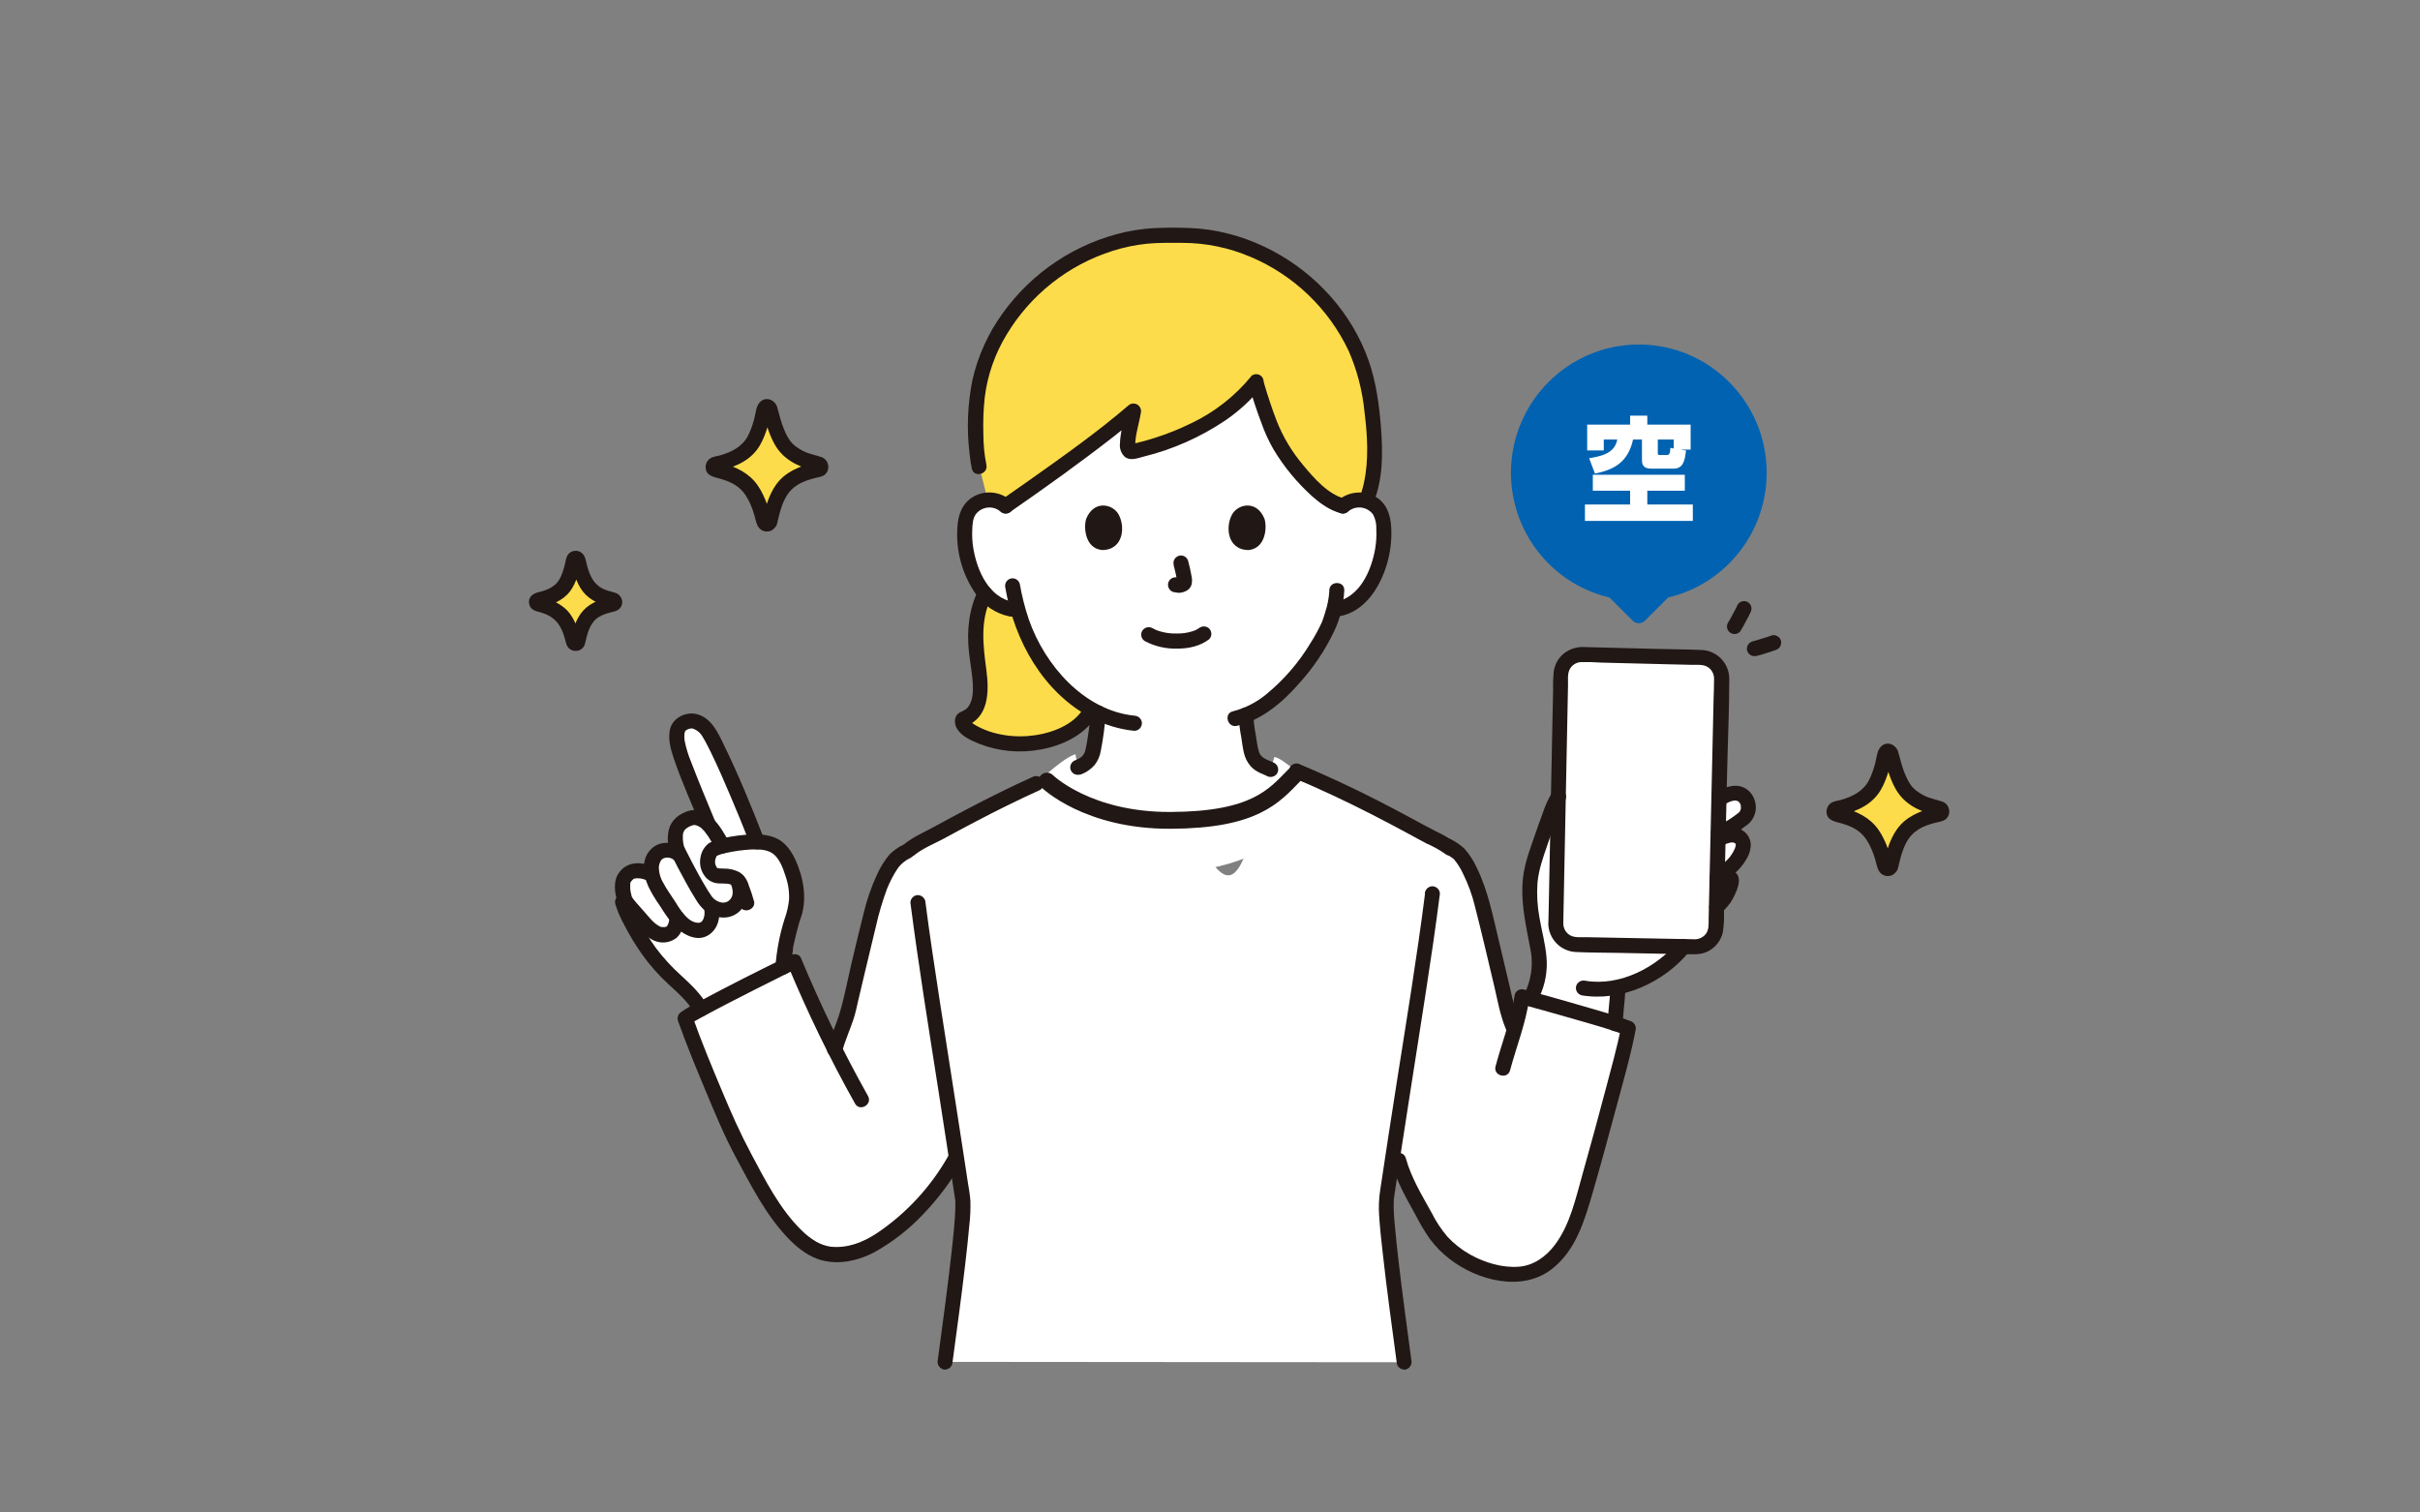 <svg width="288" height="180" viewBox="0 0 288 180" fill="none" xmlns="http://www.w3.org/2000/svg">
<rect x="0" y="0" width="288" height="180" fill="#808080" stroke="none"/>
<g clip-path="url(#clip0_2056_4189)">
<path d="M196.895 95.207L189.569 94.849C188.314 92.262 185.93 93.521 185.043 95.541C184.213 97.424 183.638 99.375 182.935 101.315C181.472 105.391 182.002 108.001 182.854 112.054C183.315 114.236 183.396 116.038 182.486 118.07C182.486 118.07 182.359 118.463 182.221 118.924C185.181 119.744 189.604 120.991 192.23 121.834C192.299 120.183 192.552 118.393 192.552 117.481C194.556 116.984 196.445 116.095 198.092 114.848C200.246 113.301 201.582 111.072 203.01 108.948C203.748 108.474 204.404 107.908 204.98 107.239C205.36 106.835 206.961 104.005 205.349 104.502L205.199 103.682C205.429 103.532 205.66 103.37 205.878 103.197C206.685 102.539 208.205 100.495 207.007 99.641C206.489 99.306 205.844 99.26 205.279 99.525L205.141 98.809C205.913 98.486 206.627 98.036 207.261 97.493C208.631 96.638 208.09 94.225 206.328 94.387C205.544 94.456 204.715 94.964 203.966 95.553L196.883 95.207H196.895Z" fill="white"/>
<path d="M84.055 122.135C83.813 119.456 81.336 117.643 79.413 115.761C76.464 112.874 74.38 108.451 74.092 107.354L74.345 107.019C74.149 106.488 73.942 105.068 74.241 104.583C74.472 104.121 74.875 103.786 75.37 103.636C75.981 103.544 76.614 103.613 77.19 103.867L77.616 104.098C77.605 104.04 77.582 103.971 77.57 103.913C77.351 103.036 77.639 102.1 78.33 101.5C78.733 101.2 79.977 100.957 80.726 101.65L81.014 101.915V101.892C80.726 101.35 80.553 100.969 80.53 100.899C80.403 100.38 80.185 98.902 80.784 98.22C81.302 97.632 82.35 97.17 82.903 97.308C83.433 97.424 83.928 97.689 84.296 98.093C82.972 94.918 81.428 91.119 81.014 89.883C80.657 88.798 80.092 86.789 81.198 86.142C82.488 85.391 83.306 86.015 84.031 86.731C85.034 87.724 88.754 96.673 90.124 100.207C91.23 100.241 92.29 100.507 92.935 101.28C93.994 102.527 94.478 104.329 94.731 105.587C94.893 106.708 94.801 107.851 94.455 108.925C94.029 110.253 93.695 111.604 93.453 112.966C93.165 114.363 93.015 115.818 93.384 117.158C92.555 117.597 84.078 122.146 84.078 122.146L84.055 122.135Z" fill="white"/>
<path d="M156.582 94.179C156.386 94.098 150.903 91.477 150.777 91.431C148.842 90.726 148.911 89.479 148.669 88.082C148.496 87.089 148.37 86.096 148.3 85.091C153.391 83.013 157.492 76.131 158.206 74.191C158.309 73.867 158.528 73.267 158.724 72.539C158.977 72.493 159.127 72.47 159.127 72.47C159.991 72.332 160.797 71.962 161.477 71.408C162.306 70.692 162.986 69.814 163.446 68.821C164.425 66.858 164.851 64.653 164.667 62.47C164.644 61.916 164.494 61.362 164.253 60.865C163.815 60.126 163.066 59.63 162.225 59.514C161.362 59.387 160.486 59.641 159.83 60.219C159.83 60.219 161.546 43.591 139.328 43.591C118.435 43.591 119.713 60.219 119.713 60.219C119.057 59.641 118.182 59.387 117.318 59.514C116.477 59.63 115.728 60.126 115.291 60.865C115.037 61.362 114.899 61.916 114.876 62.47C114.692 64.664 115.118 66.858 116.097 68.821C116.557 69.814 117.226 70.692 118.066 71.408C118.746 71.962 119.552 72.32 120.416 72.47L121.176 72.586C121.925 75.357 123.238 77.944 125.058 80.172C126.601 82.1 128.547 83.694 130.747 84.826C130.678 85.923 130.552 87.008 130.356 88.082C130.114 89.479 130.183 90.726 128.26 91.419C128.133 91.465 122.017 94.329 121.637 94.468C121.637 94.468 121.89 103.994 136.921 103.994C154.128 103.994 156.628 94.167 156.628 94.167L156.582 94.179Z" fill="white"/>
<path d="M112.48 162.076C113.598 153.785 114.842 144.432 114.577 142.665C114.335 141.014 114.081 139.34 113.828 137.677C111.997 141.014 109.52 143.959 106.526 146.314C106.272 146.511 106.019 146.707 105.754 146.892C103.439 148.578 101.412 149.548 98.763 149.27C94.202 148.785 90.574 141.395 87.959 136.569C86.612 134.074 82.684 124.502 81.532 121.199C82.719 120.287 93.234 115.068 94.524 114.433C96.056 118.058 97.507 121.349 99.316 124.941C99.316 124.906 99.327 124.894 99.327 124.894C99.615 123.89 100.709 121.188 100.859 120.495C102.022 115.553 103.14 110.784 103.854 108.047C104.291 106.384 105.213 103.832 106.526 102.273C106.952 101.927 107.413 101.604 107.896 101.338L108.035 101.269L108.253 101.084C109.129 100.391 110.269 99.918 111.248 99.387C115.36 97.147 119.046 95.195 123.307 93.267C125.173 91.465 127.269 89.86 127.995 89.779C128.571 93.486 129.4 97.158 130.483 100.761C132.89 108.798 133.639 96.292 136.864 104.029C135.977 81.234 140.423 100.749 140.423 100.749C142.611 96.015 145.341 109.86 148.312 101.338C150.155 96.049 150.961 92.424 151.652 90.091C152.102 90.114 153.104 90.807 154.267 91.8C160.072 94.237 164.564 96.592 169.724 99.398C170.68 99.918 171.636 100.264 172.499 100.934C171.463 100.183 173.398 101.396 173.64 101.661C174.953 103.22 175.874 105.772 176.312 107.435C177.026 110.172 178.143 114.952 179.306 119.883C179.502 120.68 179.744 121.453 180.032 122.227L180.17 122.539C180.573 121.257 180.884 119.952 181.103 118.636C184.57 119.583 191.619 121.557 193.773 122.389C193.197 125.402 189.315 139.732 187.933 144.178C186.701 148.116 184.167 152.076 179.548 151.649C175.678 151.291 171.981 149.19 170.069 145.679C168.929 143.578 167.029 140.356 166.43 138.093C166.43 138.093 166.245 137.388 165.957 136.338C165.635 138.462 165.312 140.587 165.001 142.677C164.736 144.444 165.98 153.832 167.109 162.122" fill="white"/>
<path d="M185.146 109.848C185.319 102.123 185.572 88.151 185.745 80.334C185.78 78.96 186.909 77.863 188.279 77.897C192.69 78.001 198.657 78.151 202.457 78.244C203.828 78.278 204.911 79.422 204.888 80.796C204.692 89.641 204.404 102.331 204.22 110.241C204.185 111.615 203.056 112.701 201.686 112.677C197.735 112.597 191.527 112.481 187.577 112.4C186.206 112.377 185.112 111.234 185.146 109.86V109.848Z" fill="white"/>
<path d="M123.319 88.394C126.129 87.966 128.502 86.604 129.562 85.01L129.93 84.421C128.053 83.313 126.394 81.881 125.024 80.184C123.215 77.955 121.891 75.369 121.142 72.597L120.382 72.482C119.518 72.343 118.712 71.974 118.032 71.419C117.733 71.177 117.468 70.911 117.215 70.623C116.685 71.674 116.339 72.794 116.213 73.96C116.121 74.699 116.086 75.438 116.097 76.188C116.097 76.338 116.097 76.489 116.109 76.639C116.201 78.267 116.57 79.918 116.65 81.535C116.731 83.302 116.27 85.034 114.6 85.599C114.531 85.622 114.52 85.842 114.52 85.888C114.52 86.027 114.577 86.154 114.658 86.269C114.888 86.581 115.176 86.835 115.522 87.02C117.387 88.163 120.267 88.844 123.308 88.382L123.319 88.394Z" fill="#FCDC4A"/>
<path d="M162.974 46.997C162.905 46.558 162.825 46.143 162.744 45.773C160.659 35.554 150.397 27.436 139.628 28.037C128.859 27.448 118.596 35.554 116.512 45.773C115.947 48.533 116.016 53.244 116.523 55.45L117.548 59.503C118.332 59.456 119.092 59.711 119.679 60.23C123.929 57.274 131.151 52.136 134.894 48.902C134.583 50.819 133.489 54.064 134.871 53.729C140.618 52.39 146.124 49.711 149.452 45.508C150.155 47.99 151.318 51.327 152.171 52.794C153.38 54.861 156.87 59.526 159.807 60.219C160.463 59.641 161.339 59.387 162.203 59.514C162.329 59.537 162.456 59.56 162.571 59.595C164.069 56.119 163.562 50.507 162.963 46.986L162.974 46.997Z" fill="#FCDC4A"/>
<path d="M117.387 55.3C117.146 54.11 117.03 52.909 117.03 51.697C116.984 50.23 117.03 48.764 117.192 47.297C117.514 44.665 118.401 42.124 119.772 39.861C122.628 35.081 127.132 31.524 132.43 29.85C133.754 29.434 135.113 29.145 136.484 29.007C137.889 28.868 139.306 28.903 140.722 28.903C143.51 28.903 146.262 29.48 148.819 30.566C153.956 32.736 158.126 36.72 160.51 41.778C161.512 44.076 162.145 46.524 162.387 49.018C162.733 51.789 162.917 54.722 162.318 57.47C162.18 58.105 161.996 58.729 161.742 59.33C161.616 59.803 161.892 60.3 162.364 60.426C162.837 60.542 163.32 60.265 163.459 59.803C164.587 57.078 164.576 53.879 164.357 50.992C164.15 48.279 163.781 45.473 162.871 42.898C160.902 37.297 156.663 32.609 151.445 29.85C148.773 28.429 145.859 27.529 142.853 27.217C141.379 27.101 139.893 27.067 138.419 27.113C136.91 27.125 135.413 27.286 133.938 27.61C128.053 28.926 122.858 32.367 119.334 37.274C117.618 39.63 116.397 42.321 115.74 45.161C115.153 48.059 115.026 51.027 115.383 53.96C115.441 54.572 115.533 55.184 115.66 55.785C115.913 56.905 117.641 56.431 117.387 55.311V55.3Z" fill="#211715"/>
<path d="M148.692 46.05C149.107 47.482 149.568 48.891 150.097 50.277C150.489 51.408 150.984 52.494 151.583 53.521C152.827 55.588 154.371 57.447 156.156 59.064C157.146 59.93 158.287 60.761 159.588 61.085C160.705 61.362 161.178 59.641 160.06 59.353C158.068 58.856 156.352 56.893 155.05 55.311C153.749 53.764 152.7 52.02 151.952 50.138C151.376 48.637 150.869 47.113 150.42 45.565C150.097 44.457 148.37 44.93 148.692 46.039V46.05Z" fill="#211715"/>
<path d="M148.889 44.803C146.965 47.147 144.546 49.041 141.817 50.346C140.411 51.039 138.96 51.628 137.463 52.101C136.68 52.355 135.897 52.575 135.102 52.759C134.998 52.782 134.906 52.805 134.802 52.828C134.653 52.875 134.63 52.794 134.756 52.852C134.699 52.828 134.63 52.782 134.825 52.875C134.906 52.909 134.975 52.956 135.044 53.002C135.09 53.036 135.113 53.071 135.125 53.129C135.125 53.106 135.113 52.956 135.102 53.083C135.102 53.221 135.102 53.002 135.102 52.967C135.102 51.731 135.563 50.415 135.77 49.133C135.885 48.648 135.586 48.163 135.102 48.048C134.802 47.979 134.491 48.048 134.273 48.267C130.518 51.489 126.44 54.364 122.409 57.216C121.35 57.967 120.301 58.706 119.23 59.445C118.816 59.699 118.677 60.242 118.908 60.669C119.161 61.096 119.703 61.235 120.129 60.992C124.333 58.071 128.514 55.092 132.556 51.939C133.558 51.154 134.549 50.357 135.516 49.538L134.019 48.66C133.789 50.034 133.317 51.397 133.282 52.794C133.213 53.383 133.432 53.972 133.869 54.376C134.526 54.872 135.355 54.538 136.058 54.353C139.548 53.498 142.865 52.032 145.859 50.011C147.46 48.914 148.9 47.586 150.132 46.062C150.466 45.704 150.466 45.15 150.132 44.792C149.787 44.445 149.223 44.445 148.866 44.792L148.889 44.803Z" fill="#211715"/>
<path d="M116.454 70.172C115.302 72.459 115.037 75.08 115.314 77.609C115.464 78.96 115.74 80.299 115.786 81.662C115.809 82.505 115.74 83.486 115.187 84.168C114.899 84.525 114.542 84.606 114.162 84.826C113.552 85.184 113.54 86.038 113.828 86.604C114.335 87.597 115.59 88.14 116.569 88.532C118.896 89.433 121.418 89.664 123.872 89.191C126.325 88.752 128.893 87.562 130.333 85.449C130.99 84.491 129.435 83.602 128.79 84.549C127.431 86.546 124.574 87.435 122.294 87.597C120.889 87.701 119.483 87.562 118.124 87.17C117.571 87.008 117.042 86.8 116.535 86.546C116.258 86.408 115.993 86.257 115.74 86.084C115.659 86.027 115.567 85.9 115.475 85.853C115.36 85.796 115.475 85.749 115.429 85.876L115.199 86.269L115.245 86.223L114.853 86.454C117.71 85.415 117.721 82.297 117.387 79.745C116.996 76.823 116.615 73.798 117.998 71.061C118.516 70.034 116.972 69.121 116.454 70.161V70.172Z" fill="#211715"/>
<path d="M160.452 60.865C161.328 60.138 162.618 60.265 163.343 61.142C163.366 61.166 163.378 61.189 163.401 61.212C163.689 61.755 163.827 62.367 163.793 62.99C163.827 63.752 163.793 64.503 163.666 65.253C163.217 67.898 161.823 71.119 158.886 71.627C158.414 71.766 158.137 72.251 158.264 72.724C158.402 73.198 158.886 73.475 159.358 73.348C162.399 72.828 164.207 69.941 165.037 67.193C165.474 65.75 165.647 64.237 165.566 62.736C165.474 61.258 165.025 59.872 163.666 59.099C162.215 58.302 160.429 58.498 159.186 59.595C158.84 59.942 158.84 60.507 159.186 60.865C159.543 61.2 160.095 61.2 160.452 60.865Z" fill="#211715"/>
<path d="M158.206 70.253C158.16 71.119 157.999 71.974 157.734 72.793C157.642 73.117 157.538 73.429 157.423 73.752C157.4 73.833 157.366 73.925 157.331 74.006C157.308 74.075 157.193 74.318 157.308 74.064C156.916 74.907 156.479 75.727 155.972 76.512C154.567 78.856 152.77 80.934 150.662 82.655C149.51 83.602 148.163 84.283 146.723 84.652C145.606 84.906 146.078 86.638 147.195 86.385C150.19 85.692 152.701 83.532 154.67 81.258C156.329 79.422 157.711 77.355 158.782 75.115C159.496 73.59 159.899 71.939 159.98 70.253C160.015 69.098 158.229 69.098 158.195 70.253H158.206Z" fill="#211715"/>
<path d="M120.324 59.595C119.242 58.637 117.721 58.348 116.374 58.856C114.911 59.433 114.174 60.669 113.99 62.193C113.644 65.195 114.404 68.221 116.132 70.692C117.076 72.066 118.505 73.024 120.14 73.359C120.612 73.475 121.096 73.198 121.234 72.736C121.361 72.262 121.085 71.766 120.612 71.639C117.675 71.131 116.282 67.909 115.833 65.265C115.717 64.549 115.671 63.81 115.706 63.082C115.729 62.47 115.752 61.754 116.109 61.223C116.789 60.311 118.079 60.126 118.977 60.807C119 60.831 119.023 60.842 119.058 60.865C119.415 61.2 119.967 61.2 120.324 60.865C120.67 60.519 120.67 59.953 120.324 59.595Z" fill="#211715"/>
<path d="M119.645 69.965C120.728 76.258 124.137 82.424 129.953 85.461C131.52 86.281 133.236 86.8 134.998 86.974C135.493 86.974 135.885 86.569 135.897 86.073C135.897 85.588 135.493 85.184 134.998 85.172C128.997 84.549 124.333 79.156 122.444 73.74C121.972 72.355 121.615 70.934 121.361 69.48C121.223 69.006 120.739 68.729 120.267 68.856C119.795 68.995 119.518 69.48 119.645 69.953V69.965Z" fill="#211715"/>
<path d="M128.513 92.204C129.193 91.985 129.792 91.581 130.264 91.05C130.632 90.576 130.886 90.022 130.989 89.433C131.289 87.92 131.496 86.385 131.588 84.849C131.588 84.352 131.185 83.948 130.69 83.948C130.195 83.948 129.792 84.352 129.792 84.849C129.688 86.154 129.527 87.459 129.285 88.752C129.25 88.96 129.204 89.167 129.147 89.375C129.135 89.421 129.124 89.468 129.101 89.502C129.101 89.502 129.02 89.71 129.066 89.583C129.112 89.456 129.02 89.652 129.02 89.664C128.997 89.71 128.974 89.745 128.951 89.779C128.951 89.779 128.824 89.964 128.905 89.86C128.985 89.756 128.836 89.93 128.836 89.941C128.801 89.976 128.767 90.01 128.732 90.045C128.72 90.057 128.559 90.195 128.64 90.126C128.709 90.068 128.571 90.172 128.559 90.184C128.49 90.218 128.433 90.264 128.363 90.299C128.248 90.357 128.133 90.415 128.018 90.461C127.546 90.599 127.281 91.084 127.396 91.558C127.534 92.031 128.018 92.308 128.49 92.181L128.513 92.204Z" fill="#211715"/>
<path d="M147.414 85.091C147.449 85.992 147.552 86.893 147.725 87.77C147.817 88.359 147.886 88.96 148.025 89.549C148.151 90.149 148.428 90.703 148.819 91.165C149.038 91.408 149.292 91.615 149.568 91.777C149.718 91.87 149.868 91.95 150.029 92.02C150.167 92.077 150.294 92.135 150.432 92.193C150.213 92.1 150.536 92.239 150.628 92.274L149.971 91.408C149.971 91.731 150.132 92.031 150.409 92.181C150.536 92.239 150.651 92.297 150.777 92.354C151.204 92.585 151.745 92.447 151.998 92.031C152.24 91.604 152.102 91.061 151.676 90.807C151.549 90.749 151.434 90.692 151.307 90.634L151.745 91.408C151.745 91.003 151.468 90.657 151.088 90.541C151.388 90.669 150.996 90.507 150.939 90.484C150.893 90.472 150.858 90.449 150.823 90.438C150.685 90.368 150.547 90.299 150.42 90.218C150.374 90.184 150.328 90.16 150.282 90.126C150.409 90.218 150.282 90.126 150.248 90.091C150.202 90.045 150.155 90.01 150.109 89.964C150.098 89.941 149.96 89.791 150.04 89.895C150.121 89.999 149.994 89.826 149.994 89.814C149.971 89.779 149.948 89.733 149.925 89.699C149.891 89.641 149.868 89.583 149.833 89.514C149.856 89.572 149.879 89.641 149.844 89.537C149.775 89.317 149.718 89.098 149.672 88.879C149.58 88.359 149.499 87.828 149.418 87.308C149.28 86.581 149.199 85.842 149.165 85.103C149.165 84.606 148.762 84.202 148.267 84.202C147.771 84.202 147.368 84.606 147.368 85.103L147.414 85.091Z" fill="#211715"/>
<path d="M183.257 118.52C183.902 117.1 184.179 115.541 184.052 113.982C183.926 112.377 183.488 110.818 183.211 109.225C182.958 107.862 182.877 106.488 182.97 105.103C183.108 103.521 183.638 102.043 184.156 100.553C184.455 99.664 184.755 98.775 185.077 97.897C185.354 96.973 185.745 96.096 186.229 95.276C186.874 94.317 185.319 93.417 184.686 94.375C184.248 95.103 183.891 95.876 183.626 96.685C183.327 97.481 183.05 98.278 182.774 99.075C182.244 100.634 181.622 102.181 181.346 103.821C180.827 106.881 181.541 109.779 182.094 112.781C182.463 114.386 182.325 116.072 181.714 117.608C181.484 118.035 181.622 118.578 182.037 118.832C182.463 119.075 183.004 118.936 183.257 118.509V118.52Z" fill="#211715"/>
<path d="M193.116 121.823C193.174 120.506 193.358 119.213 193.427 117.897C193.427 117.4 193.024 117.008 192.529 116.996C192.045 116.996 191.642 117.4 191.63 117.897C191.561 119.213 191.377 120.506 191.319 121.823C191.319 122.319 191.722 122.712 192.218 122.723C192.701 122.723 193.105 122.319 193.116 121.823Z" fill="#211715"/>
<path d="M188.199 118.451C192.955 119.248 197.989 116.938 201.018 113.278C201.352 112.92 201.352 112.366 201.018 112.008C200.672 111.661 200.108 111.661 199.751 112.008C197.159 115.125 192.794 117.412 188.671 116.719C188.199 116.604 187.715 116.881 187.577 117.343C187.45 117.816 187.726 118.312 188.199 118.44V118.451Z" fill="#211715"/>
<path d="M205.025 95.888C205.187 95.772 205.359 95.668 205.532 95.576C205.624 95.518 205.728 95.472 205.832 95.426C205.832 95.426 205.97 95.368 205.878 95.403C205.774 95.438 205.993 95.368 205.993 95.368C206.073 95.345 206.166 95.311 206.246 95.299C206.281 95.299 206.315 95.287 206.361 95.276C206.557 95.23 206.338 95.276 206.338 95.276C206.35 95.253 206.488 95.276 206.523 95.276C206.557 95.276 206.799 95.299 206.626 95.276C206.454 95.253 206.649 95.276 206.695 95.299C206.73 95.299 206.753 95.322 206.788 95.322C206.903 95.357 206.707 95.357 206.695 95.287C206.742 95.311 206.788 95.334 206.834 95.357C206.857 95.357 206.868 95.38 206.891 95.391C207.018 95.449 206.765 95.276 206.834 95.345C206.868 95.38 206.903 95.414 206.949 95.449C206.995 95.484 207.087 95.611 206.995 95.484C206.891 95.345 206.995 95.495 207.029 95.53C207.064 95.576 207.087 95.634 207.11 95.68C207.179 95.795 207.076 95.599 207.076 95.588C207.076 95.611 207.099 95.645 207.11 95.668C207.122 95.715 207.145 95.761 207.156 95.819C207.156 95.865 207.168 95.922 207.191 95.969C207.191 95.969 207.179 95.749 207.179 95.842C207.179 95.876 207.179 95.911 207.179 95.957C207.179 96.026 207.145 96.211 207.179 96.269C207.122 96.165 207.225 96.061 207.191 96.165C207.191 96.188 207.191 96.211 207.179 96.234C207.168 96.303 207.145 96.361 207.122 96.43C207.087 96.569 207.225 96.234 207.133 96.407C207.11 96.454 207.087 96.5 207.064 96.546C207.041 96.581 206.937 96.731 207.029 96.604C207.122 96.477 206.995 96.638 206.96 96.673C206.926 96.708 206.868 96.742 206.834 96.788C206.949 96.65 206.96 96.696 206.903 96.731C206.857 96.765 206.822 96.788 206.776 96.823C206.684 96.892 206.592 96.973 206.488 97.043C206.35 97.147 206.454 97.066 206.488 97.043C206.442 97.077 206.384 97.123 206.327 97.158C206.004 97.4 205.659 97.62 205.302 97.816C205.221 97.862 205.129 97.897 205.048 97.943C205.014 97.966 204.887 98.001 205.06 97.943C205.014 97.955 204.968 97.978 204.922 97.989C204.714 98.07 204.496 98.128 204.277 98.174C203.804 98.313 203.528 98.798 203.655 99.271C203.793 99.745 204.277 100.022 204.749 99.895C205.636 99.675 206.454 99.283 207.179 98.728C207.386 98.578 207.594 98.417 207.801 98.255C207.962 98.128 207.697 98.336 207.87 98.209C207.985 98.128 208.089 98.047 208.193 97.943C208.469 97.666 208.676 97.331 208.803 96.973C209.298 95.645 208.584 93.994 207.191 93.602C206.131 93.301 205.025 93.798 204.15 94.375C203.724 94.629 203.586 95.172 203.828 95.599C204.081 96.026 204.622 96.165 205.048 95.922L205.025 95.888Z" fill="#211715"/>
<path d="M204.911 100.703C205.037 100.622 205.175 100.553 205.314 100.484C205.383 100.449 205.44 100.426 205.509 100.391C205.602 100.345 205.475 100.414 205.463 100.414C205.509 100.403 205.556 100.38 205.602 100.368C205.682 100.345 205.763 100.322 205.843 100.299C205.878 100.299 206.085 100.241 205.959 100.264C205.843 100.287 205.959 100.264 205.982 100.264C206.028 100.264 206.074 100.264 206.12 100.264C206.154 100.264 206.189 100.264 206.224 100.264C206.258 100.264 206.385 100.299 206.27 100.264C206.154 100.23 206.339 100.299 206.385 100.299C206.488 100.31 206.327 100.276 206.327 100.276C206.373 100.287 206.419 100.31 206.454 100.345C206.488 100.368 206.512 100.391 206.546 100.403C206.65 100.461 206.477 100.357 206.477 100.345C206.477 100.38 206.569 100.437 206.592 100.461C206.661 100.53 206.5 100.299 206.535 100.391C206.535 100.414 206.558 100.426 206.569 100.449C206.615 100.588 206.523 100.253 206.546 100.391C206.546 100.437 206.569 100.472 206.581 100.518C206.615 100.645 206.569 100.426 206.569 100.414C206.569 100.449 206.569 100.472 206.569 100.507C206.569 100.553 206.569 100.599 206.569 100.645C206.569 100.795 206.615 100.414 206.569 100.622C206.546 100.726 206.512 100.83 206.477 100.946C206.465 100.98 206.396 101.176 206.442 101.038C206.488 100.899 206.419 101.073 206.408 101.107C206.35 101.223 206.293 101.338 206.224 101.454C206.166 101.558 206.097 101.661 206.028 101.754C205.993 101.8 205.959 101.846 205.936 101.892C205.855 102.008 206.051 101.754 205.936 101.904C205.797 102.077 205.648 102.239 205.486 102.4C205.417 102.47 205.337 102.539 205.256 102.608C205.106 102.735 205.36 102.539 205.222 102.631C205.152 102.678 205.083 102.735 205.014 102.782C204.669 103.012 204.312 103.232 203.943 103.417C203.517 103.671 203.379 104.213 203.621 104.641C203.874 105.056 204.415 105.195 204.841 104.964C205.521 104.629 206.143 104.202 206.707 103.694C207.145 103.267 207.525 102.793 207.825 102.262C208.182 101.708 208.366 101.061 208.354 100.414C208.285 99.56 207.686 98.832 206.857 98.602C205.89 98.29 204.853 98.694 204.035 99.19C203.609 99.444 203.471 99.987 203.713 100.414C203.966 100.842 204.507 100.98 204.934 100.738L204.911 100.703Z" fill="#211715"/>
<path d="M204.588 105.53C204.738 105.495 204.899 105.472 205.049 105.437C205.118 105.437 205.371 105.403 205.129 105.426C205.175 105.426 205.233 105.414 205.279 105.403C205.44 105.38 205.601 105.357 205.751 105.322C205.486 105.391 205.544 105.345 205.647 105.345C205.809 105.345 205.578 105.345 205.532 105.322C205.67 105.357 205.406 105.264 205.394 105.253C205.394 105.253 205.417 105.253 205.429 105.264C205.509 105.31 205.267 105.137 205.29 105.149C205.394 105.241 205.152 104.941 205.198 105.033C205.267 105.16 205.106 104.791 205.152 104.906C205.164 104.952 205.175 105.068 205.152 104.872C205.129 104.675 205.152 104.802 205.152 104.848C205.152 104.872 205.152 104.906 205.152 104.929C205.152 105.102 205.198 104.664 205.164 104.837C205.129 104.987 205.095 105.137 205.037 105.276C205.014 105.345 204.979 105.426 204.956 105.495C204.979 105.46 204.991 105.414 205.002 105.368C205.002 105.391 204.979 105.403 204.979 105.426C204.956 105.472 204.933 105.518 204.922 105.564C204.784 105.865 204.622 106.153 204.45 106.43C204.415 106.488 204.38 106.546 204.334 106.604C204.323 106.627 204.3 106.65 204.288 106.673C204.231 106.765 204.473 106.453 204.38 106.557C204.15 106.811 203.908 107.054 203.666 107.296C203.321 107.654 203.321 108.22 203.666 108.567C204.012 108.913 204.576 108.913 204.922 108.567C205.313 108.209 205.659 107.816 205.97 107.377C206.166 107.077 206.339 106.754 206.488 106.419C206.868 105.599 207.364 104.236 206.304 103.671C205.958 103.509 205.578 103.474 205.21 103.578C205.187 103.578 205.152 103.59 205.129 103.601C205.037 103.636 205.336 103.578 205.221 103.601C205.06 103.624 204.91 103.636 204.749 103.659C204.542 103.694 204.334 103.728 204.127 103.775C203.655 103.913 203.378 104.398 203.505 104.872C203.643 105.345 204.127 105.622 204.599 105.495L204.588 105.53Z" fill="#211715"/>
<path d="M79.666 109.19C79.666 109.433 79.621 109.687 79.54 109.918C79.505 109.987 79.471 110.056 79.436 110.125C79.436 110.137 79.309 110.322 79.367 110.241C79.402 110.195 79.263 110.299 79.344 110.264C79.356 110.264 79.287 110.287 79.275 110.287C79.206 110.322 79.125 110.333 79.045 110.333C78.941 110.333 78.826 110.333 78.722 110.333C78.849 110.356 78.469 110.229 78.607 110.299C77.789 109.918 77.236 109.132 76.649 108.474C76.373 108.162 76.085 107.851 75.808 107.527C75.681 107.377 75.566 107.239 75.439 107.089C75.37 107.008 75.439 107.1 75.463 107.112C75.428 107.077 75.405 107.031 75.37 106.996C75.324 106.938 75.29 106.869 75.244 106.811C75.244 106.8 75.152 106.661 75.152 106.65C75.175 106.65 75.232 106.904 75.175 106.673C75.129 106.488 75.082 106.303 75.048 106.119C75.013 105.969 75.002 105.807 75.002 105.645C75.002 105.553 75.002 105.46 75.002 105.368C75.002 105.31 75.002 105.253 75.002 105.195C75.002 105.172 75.025 104.999 75.002 105.114C74.99 105.206 75.036 104.987 75.048 104.952C74.967 105.172 75.082 104.929 75.129 104.872C75.198 104.791 75.267 104.71 75.347 104.641C75.405 104.594 75.474 104.56 75.543 104.548C75.773 104.514 76.015 104.514 76.257 104.548C76.257 104.548 76.476 104.594 76.545 104.618C76.591 104.629 76.637 104.641 76.683 104.664C76.833 104.71 76.534 104.583 76.73 104.675C77.156 104.918 77.697 104.768 77.95 104.352C78.192 103.925 78.054 103.382 77.628 103.128C77.006 102.828 76.326 102.689 75.635 102.747C74.841 102.793 74.103 103.22 73.654 103.878C72.986 104.791 73.124 106.165 73.447 107.193C73.62 107.631 73.862 108.047 74.184 108.393C74.518 108.809 74.875 109.213 75.232 109.606C76.061 110.53 76.914 111.696 78.158 112.054C78.964 112.296 79.828 112.135 80.496 111.627C81.164 111.061 81.429 110.068 81.44 109.225C81.44 108.07 79.666 108.07 79.655 109.225L79.666 109.19Z" fill="#211715"/>
<path d="M73.228 107.597C73.493 108.451 73.85 109.283 74.288 110.068C74.91 111.28 75.612 112.446 76.395 113.555C77.294 114.814 78.307 115.98 79.448 117.031C80.611 118.116 81.855 119.167 82.638 120.564C83.203 121.569 84.746 120.668 84.181 119.663C83.398 118.266 82.212 117.158 81.049 116.084C79.931 115.079 78.918 113.971 78.019 112.77C77.225 111.661 76.511 110.483 75.877 109.271C75.647 108.832 75.428 108.37 75.232 107.92C75.209 107.874 75.186 107.828 75.175 107.77C75.14 107.689 75.106 107.608 75.082 107.516C75.036 107.389 74.99 107.262 74.956 107.123C74.656 106.015 72.929 106.488 73.228 107.597Z" fill="#211715"/>
<path d="M81.348 101.015C80.288 100.114 78.526 100.01 77.501 101.038C76.268 102.25 76.522 104.063 77.155 105.495C77.547 106.303 78.019 107.077 78.537 107.805C78.975 108.52 79.459 109.213 79.989 109.883C80.979 111.049 82.845 112.25 84.342 111.269C85.494 110.518 85.748 109.132 85.563 107.851C85.425 107.377 84.941 107.1 84.469 107.227C83.997 107.366 83.732 107.851 83.847 108.324C83.79 107.955 83.847 108.497 83.847 108.601C83.847 108.694 83.847 108.798 83.836 108.89C83.836 108.948 83.836 108.948 83.836 108.878C83.836 108.936 83.813 109.005 83.801 109.063C83.732 109.375 83.559 109.848 83.099 109.825C81.785 109.779 80.887 108.139 80.277 107.192C79.827 106.5 79.332 105.818 78.941 105.079C78.584 104.49 78.399 103.821 78.411 103.128C78.434 102.909 78.503 102.689 78.606 102.493C78.676 102.377 78.756 102.273 78.86 102.193C78.756 102.273 79.102 102.1 78.918 102.169C79.298 101.996 79.747 102.031 80.092 102.262C80.449 102.597 81.002 102.597 81.359 102.262C81.705 101.915 81.705 101.35 81.359 100.992L81.348 101.015Z" fill="#211715"/>
<path d="M86.761 100.218C85.76 98.336 84.124 95.599 81.59 96.627C80.404 97.112 79.632 97.955 79.505 99.26C79.413 100.01 79.517 100.772 79.805 101.477C80.335 102.655 80.957 103.798 81.579 104.929C81.959 105.634 82.362 106.338 82.788 107.008C83.11 107.574 83.525 108.082 84.032 108.486C85.241 109.387 86.957 109.514 88.075 108.393C88.547 107.92 88.858 107.296 88.961 106.638C89.031 105.922 88.938 105.206 88.662 104.548C88.293 103.463 86.566 103.925 86.934 105.022C87.188 105.772 87.464 106.615 86.704 107.216C86.163 107.643 85.345 107.343 84.896 106.904C84.838 106.846 84.792 106.777 84.734 106.719C84.642 106.604 84.757 106.742 84.769 106.765C84.734 106.708 84.688 106.661 84.654 106.604C84.504 106.396 84.366 106.176 84.228 105.957C83.871 105.38 83.537 104.791 83.203 104.202C82.627 103.151 82.074 102.1 81.544 101.026C81.475 100.888 81.417 100.738 81.348 100.599C81.279 100.461 81.36 100.761 81.383 100.68C81.383 100.564 81.348 100.461 81.314 100.357C81.267 100.068 81.256 99.791 81.267 99.502C81.245 99.202 81.36 98.902 81.567 98.682C81.867 98.417 82.235 98.243 82.627 98.174C82.523 98.186 82.834 98.197 82.65 98.174C82.788 98.197 82.915 98.232 83.041 98.29C83.226 98.371 83.398 98.486 83.548 98.613C83.709 98.763 83.859 98.936 83.986 99.133C84.181 99.41 84.159 99.352 84.308 99.571C84.631 100.08 84.942 100.599 85.207 101.13C85.748 102.146 87.291 101.246 86.75 100.23L86.761 100.218Z" fill="#211715"/>
<path d="M85.149 97.839C84.159 95.449 83.157 93.059 82.235 90.645C81.901 89.849 81.659 89.029 81.487 88.198C81.452 87.99 81.429 87.77 81.441 87.562C81.441 87.401 81.464 87.251 81.51 87.089C81.567 86.962 81.579 86.939 81.798 86.823C81.993 86.719 82.201 86.673 82.42 86.696C82.811 86.823 83.168 87.066 83.422 87.389C83.583 87.551 83.376 87.297 83.445 87.412C83.502 87.516 83.571 87.597 83.629 87.701C83.975 88.267 84.263 88.856 84.562 89.456C85.426 91.223 86.209 93.024 86.969 94.826C87.764 96.685 88.524 98.555 89.261 100.437C89.399 100.911 89.883 101.177 90.355 101.061C90.828 100.922 91.104 100.437 90.977 99.964C89.48 96.096 87.902 92.228 86.082 88.509C85.403 87.112 84.643 85.484 83.007 85.01C81.683 84.629 80.058 85.403 79.736 86.789C79.483 87.92 79.805 89.121 80.162 90.195C81.095 92.955 82.305 95.645 83.422 98.336C83.571 98.798 84.044 99.075 84.516 98.96C84.988 98.821 85.265 98.336 85.138 97.862L85.149 97.839Z" fill="#211715"/>
<path d="M89.721 107.216C89.548 106.581 89.341 105.945 89.099 105.333C88.926 104.698 88.535 104.144 87.97 103.786C87.406 103.497 86.784 103.359 86.15 103.37C85.978 103.37 85.632 103.359 85.552 103.347C85.552 103.347 85.264 103.267 85.402 103.336C85.31 103.278 85.298 103.278 85.367 103.313C85.321 103.267 85.287 103.22 85.264 103.163C85.045 102.805 85.045 102.366 85.241 101.996C85.333 101.742 85.218 101.927 85.344 101.835C85.241 101.916 85.552 101.742 85.528 101.754C85.805 101.65 86.093 101.569 86.392 101.511C87.371 101.292 88.373 101.153 89.376 101.096C90.251 101.061 91.287 101.073 92.001 101.604C92.75 102.158 93.188 103.313 93.464 104.202C93.798 105.126 93.948 106.107 93.902 107.077C93.821 107.851 93.649 108.601 93.384 109.329C92.785 111.211 92.416 113.162 92.278 115.125C92.22 116.28 94.017 116.28 94.063 115.125C94.075 114.756 94.109 114.375 94.167 114.005C94.19 113.867 94.443 113.012 94.351 112.92C94.317 112.897 94.317 113.116 94.34 113.012C94.351 112.955 94.363 112.885 94.374 112.828C94.409 112.654 94.443 112.481 94.478 112.308C94.674 111.442 94.881 110.576 95.134 109.721C95.227 109.41 95.353 109.109 95.445 108.786C95.607 108.186 95.687 107.562 95.699 106.939C95.71 105.772 95.514 104.606 95.123 103.509C94.708 102.262 94.075 100.911 92.992 100.114C92.059 99.433 90.804 99.283 89.686 99.294C88.523 99.329 87.371 99.468 86.231 99.71C85.586 99.802 84.964 100.01 84.388 100.334C83.847 100.726 83.49 101.327 83.375 101.985C83.202 102.782 83.375 103.601 83.87 104.26C84.285 104.825 84.953 105.149 85.655 105.137C86.127 105.172 86.98 105.056 87.279 105.518C87.418 105.807 87.533 106.119 87.613 106.43C87.775 106.846 87.913 107.273 88.016 107.701C88.27 108.821 89.997 108.347 89.744 107.227L89.721 107.216Z" fill="#211715"/>
<path d="M154.048 92.62C157.169 93.936 160.233 95.38 163.239 96.916C164.679 97.655 166.107 98.405 167.535 99.179C168.272 99.571 168.998 99.987 169.735 100.368C170.507 100.703 171.244 101.107 171.946 101.581C172.303 101.916 172.856 101.916 173.213 101.581C173.559 101.234 173.559 100.668 173.213 100.31C172.499 99.779 171.739 99.329 170.933 98.959C170.138 98.567 169.366 98.128 168.583 97.712C167.109 96.916 165.635 96.13 164.149 95.368C160.993 93.752 157.791 92.262 154.531 90.888C154.059 90.761 153.564 91.038 153.437 91.511C153.322 91.985 153.598 92.47 154.059 92.609L154.048 92.62Z" fill="#211715"/>
<path d="M171.843 101.465C172.062 101.592 172.269 101.719 172.476 101.858C172.603 101.939 172.73 102.031 172.845 102.112C172.891 102.135 172.926 102.169 172.972 102.204C173.075 102.285 172.903 102.123 173.006 102.227C173.444 102.747 173.813 103.324 174.1 103.948C174.722 105.206 175.218 106.534 175.54 107.908C176.346 111.038 177.072 114.19 177.821 117.331C178.224 119.04 178.523 120.818 179.203 122.446C179.353 122.908 179.825 123.185 180.297 123.07C180.769 122.931 181.046 122.446 180.919 121.973C180.32 120.506 180.021 118.924 179.664 117.389C179.226 115.53 178.788 113.659 178.339 111.8C177.648 108.936 177.072 105.98 175.771 103.313C175.39 102.481 174.895 101.696 174.296 101.015C173.836 100.587 173.317 100.218 172.753 99.929C171.751 99.364 170.852 100.911 171.855 101.477L171.843 101.465Z" fill="#211715"/>
<path d="M165.566 138.312C166.177 140.541 167.375 142.631 168.492 144.64C168.976 145.598 169.528 146.522 170.139 147.411C170.83 148.347 171.648 149.167 172.569 149.871C175.852 152.388 181.081 153.785 184.64 151.06C187.519 148.855 188.567 145.287 189.535 141.961C190.525 138.543 191.458 135.114 192.38 131.673C193.186 128.67 194.061 125.656 194.649 122.608C194.764 122.135 194.487 121.65 194.027 121.511C192.126 120.784 190.134 120.241 188.187 119.675C185.918 119.017 183.638 118.37 181.357 117.758C180.885 117.631 180.39 117.908 180.263 118.382C179.86 121.292 178.731 124.075 177.983 126.904C177.683 128.024 179.411 128.497 179.71 127.377C180.47 124.548 181.588 121.765 181.991 118.855L180.897 119.479C183.177 120.102 185.458 120.737 187.727 121.396C189.685 121.961 191.666 122.504 193.566 123.232L192.944 122.135C192.46 124.629 191.758 127.088 191.113 129.548C190.226 132.92 189.304 136.28 188.36 139.64C187.531 142.55 186.874 145.749 185.008 148.197C183.983 149.548 182.509 150.61 180.781 150.748C178.8 150.91 176.681 150.263 174.965 149.305C173.951 148.739 173.041 148.023 172.258 147.18C171.521 146.314 170.888 145.356 170.381 144.34C169.229 142.261 167.939 140.148 167.306 137.839C166.995 136.73 165.278 137.204 165.578 138.312H165.566Z" fill="#211715"/>
<path d="M169.585 106.396C168.629 113.901 167.397 121.361 166.222 128.832C165.554 133.081 164.898 137.331 164.264 141.58C164.103 142.596 164.057 143.624 164.126 144.64C164.218 146.06 164.368 147.481 164.529 148.889C165.024 153.381 165.646 157.862 166.245 162.33C166.383 162.804 166.867 163.081 167.339 162.954C167.811 162.815 168.076 162.33 167.961 161.857C167.431 157.908 166.89 153.959 166.429 149.998C166.257 148.462 166.084 146.926 165.957 145.391C165.865 144.501 165.842 143.612 165.877 142.723C165.853 143.081 165.877 142.804 165.877 142.723C165.9 142.585 165.923 142.446 165.934 142.307C165.969 142.053 166.003 141.799 166.049 141.545C166.13 140.98 166.222 140.414 166.303 139.859C166.464 138.809 166.625 137.758 166.786 136.707C167.109 134.571 167.443 132.446 167.777 130.31C168.41 126.222 169.067 122.135 169.689 118.047C170.288 114.167 170.864 110.276 171.359 106.373C171.359 105.876 170.956 105.484 170.461 105.472C169.977 105.484 169.574 105.876 169.562 106.373L169.585 106.396Z" fill="#211715"/>
<path d="M108.91 101.696C109.935 100.899 111.214 100.403 112.342 99.791C113.586 99.109 114.842 98.44 116.097 97.782C118.62 96.454 121.176 95.195 123.768 94.017C124.194 93.763 124.332 93.221 124.09 92.793C123.837 92.377 123.296 92.239 122.87 92.47C120.221 93.671 117.618 94.964 115.049 96.315C113.759 96.985 112.481 97.678 111.214 98.371C110.004 99.029 108.737 99.571 107.655 100.426C107.309 100.772 107.309 101.338 107.655 101.696C108.012 102.031 108.565 102.031 108.922 101.696H108.91Z" fill="#211715"/>
<path d="M112.872 137.538C110.787 141.234 107.885 144.386 104.372 146.753C102.69 147.862 100.893 148.566 98.855 148.37C98.256 148.277 97.68 148.081 97.15 147.781C96.505 147.4 95.918 146.949 95.388 146.418C92.785 143.866 91.08 140.471 89.387 137.296C88.12 134.929 87.037 132.492 86.001 130.01C84.745 127.019 83.49 124.017 82.407 120.957L81.993 121.973C82.511 121.615 83.052 121.292 83.605 121.014C84.573 120.483 85.552 119.975 86.519 119.467C88.662 118.359 90.815 117.273 92.969 116.199C93.637 115.864 94.305 115.53 94.985 115.206L93.764 114.883C96.113 120.518 98.774 126.014 101.757 131.338C102.322 132.342 103.865 131.442 103.301 130.437C100.317 125.114 97.645 119.617 95.307 113.982C95.111 113.52 94.466 113.474 94.086 113.659C90.378 115.472 86.68 117.319 83.041 119.282C82.361 119.617 81.705 119.998 81.083 120.426C80.737 120.633 80.576 121.049 80.668 121.442C81.67 124.271 82.822 127.054 83.974 129.813C85.079 132.458 86.174 135.125 87.533 137.654C89.341 141.014 91.115 144.559 93.775 147.342C94.916 148.531 96.309 149.64 97.945 150.021C99.983 150.506 102.126 150.021 103.946 149.086C106.157 147.873 108.173 146.314 109.9 144.467C111.639 142.654 113.148 140.633 114.404 138.451C114.98 137.458 113.436 136.545 112.86 137.55L112.872 137.538Z" fill="#211715"/>
<path d="M100.215 125.125C100.583 123.843 101.125 122.619 101.551 121.361C101.804 120.622 101.954 119.86 102.127 119.109C102.38 118.035 102.633 116.961 102.887 115.887C103.336 113.994 103.785 112.112 104.246 110.229C104.58 108.728 105.018 107.262 105.547 105.818C105.904 104.918 106.354 104.052 106.906 103.243C107.298 102.747 107.793 102.354 108.358 102.1C109.36 101.534 108.461 99.987 107.459 100.553C106.872 100.842 106.342 101.223 105.87 101.684C105.282 102.389 104.787 103.163 104.407 104.005C103.693 105.541 103.14 107.135 102.76 108.774C102.311 110.564 101.873 112.366 101.447 114.167C100.952 116.245 100.56 118.382 99.961 120.449C99.547 121.88 98.89 123.231 98.475 124.663C98.153 125.772 99.881 126.245 100.203 125.137L100.215 125.125Z" fill="#211715"/>
<path d="M112.573 161.187C111.421 161.187 111.421 162.977 112.573 162.977V161.187Z" fill="#211715"/>
<path d="M167.052 162.977C168.204 162.977 168.204 161.187 167.052 161.187V162.977Z" fill="#211715"/>
<path d="M113.333 162.307C113.863 158.37 114.404 154.432 114.865 150.494C115.049 148.924 115.222 147.354 115.36 145.783C115.475 144.836 115.51 143.878 115.487 142.931C115.441 142.134 115.268 141.326 115.153 140.529C114.991 139.49 114.842 138.451 114.68 137.411C114.358 135.298 114.035 133.197 113.701 131.084C113.068 127.042 112.435 123.001 111.813 118.959C111.225 115.114 110.638 111.269 110.142 107.424C110.131 106.939 109.739 106.546 109.244 106.523C108.749 106.523 108.357 106.927 108.346 107.424C109.302 114.837 110.5 122.215 111.651 129.594C112.296 133.739 112.941 137.896 113.563 142.042C113.609 142.331 113.644 142.619 113.69 142.908C113.667 142.758 113.667 142.712 113.69 142.873C113.69 143.047 113.701 143.208 113.701 143.381C113.701 143.855 113.667 144.34 113.644 144.813C113.552 146.199 113.402 147.585 113.252 148.97C112.769 153.277 112.181 157.561 111.605 161.857C111.49 162.33 111.766 162.815 112.227 162.954C112.699 163.081 113.195 162.804 113.321 162.33L113.333 162.307Z" fill="#211715"/>
<path d="M186.044 109.848C186.182 103.474 186.309 97.1 186.424 90.738C186.482 87.666 186.551 84.595 186.608 81.523C186.62 80.946 186.528 80.253 186.781 79.71C187.023 79.191 187.53 78.844 188.094 78.798C188.923 78.775 189.753 78.798 190.582 78.856L193.335 78.925L198.863 79.064L201.282 79.121C201.904 79.133 202.63 79.041 203.182 79.352C203.701 79.653 204 80.207 203.989 80.796C203.989 81.604 203.954 82.412 203.931 83.221L203.816 88.394C203.655 95.357 203.505 102.32 203.344 109.294C203.332 109.929 203.413 110.645 202.987 111.176C202.618 111.615 202.065 111.835 201.501 111.777C199.865 111.754 198.23 111.707 196.594 111.684L191.181 111.58L188.762 111.534C188.129 111.523 187.369 111.627 186.804 111.28C186.32 110.98 186.033 110.437 186.044 109.86C186.044 108.705 184.259 108.705 184.259 109.86C184.259 111.719 185.733 113.243 187.587 113.301C189.327 113.382 191.077 113.37 192.816 113.405C194.717 113.44 196.617 113.474 198.518 113.52C199.37 113.532 200.222 113.555 201.086 113.567C201.95 113.59 202.791 113.555 203.54 113.059C204.288 112.585 204.818 111.846 205.025 110.992C205.152 110.183 205.198 109.375 205.164 108.555C205.198 106.835 205.244 105.126 205.279 103.405C205.371 99.548 205.451 95.692 205.544 91.835C205.624 88.163 205.797 84.468 205.797 80.796C205.797 78.937 204.334 77.412 202.48 77.355C200.741 77.274 198.99 77.274 197.239 77.228L191.354 77.078L188.659 77.008C187.772 76.939 186.885 77.193 186.171 77.724C185.468 78.267 185.019 79.075 184.904 79.953C184.835 80.68 184.812 81.408 184.835 82.147C184.8 83.74 184.766 85.334 184.731 86.927C184.593 93.879 184.455 100.819 184.316 107.77C184.305 108.463 184.282 109.156 184.27 109.848C184.247 111.003 186.033 111.003 186.056 109.848H186.044Z" fill="#211715"/>
<path d="M207.18 75.01C207.399 74.687 207.572 74.329 207.756 73.983C207.952 73.625 208.159 73.267 208.32 72.886C208.435 72.678 208.47 72.424 208.412 72.193C208.286 71.72 207.79 71.431 207.318 71.57C207.088 71.627 206.904 71.777 206.788 71.985C206.627 72.355 206.42 72.713 206.224 73.082C206.04 73.429 205.855 73.787 205.648 74.11C205.395 74.537 205.544 75.091 205.971 75.334C206.397 75.588 206.95 75.438 207.192 75.01H207.18Z" fill="#211715"/>
<path d="M209.034 78.071C209.414 77.99 209.794 77.851 210.163 77.736C210.554 77.609 210.946 77.505 211.326 77.355C211.545 77.285 211.741 77.135 211.856 76.939C211.971 76.731 212.005 76.477 211.948 76.246C211.89 76.027 211.741 75.831 211.533 75.715C211.326 75.588 211.073 75.553 210.842 75.623C210.462 75.773 210.07 75.888 209.679 76.004C209.31 76.119 208.93 76.246 208.55 76.338C208.078 76.477 207.801 76.962 207.928 77.436C208.066 77.909 208.55 78.186 209.022 78.059L209.034 78.071Z" fill="#211715"/>
<path d="M136.277 76.316C137.451 76.927 138.764 77.228 140.077 77.193C141.437 77.193 142.807 76.916 143.901 76.073C144.247 75.727 144.247 75.161 143.901 74.803C143.544 74.468 142.991 74.468 142.634 74.803C142.899 74.595 142.669 74.768 142.6 74.814C142.519 74.861 142.439 74.907 142.358 74.953C142.3 74.987 142.024 75.103 142.243 75.011C142.128 75.057 142.024 75.091 141.909 75.126C141.275 75.334 140.607 75.415 139.939 75.392C139.306 75.403 138.672 75.322 138.062 75.138C137.947 75.103 137.82 75.057 137.705 75.022C137.67 75.011 137.636 74.987 137.59 74.976C137.647 74.999 137.808 75.045 137.59 74.976C137.44 74.907 137.302 74.837 137.152 74.757C136.726 74.514 136.184 74.664 135.931 75.08C135.689 75.507 135.827 76.05 136.254 76.304L136.277 76.316Z" fill="#211715"/>
<path d="M139.674 67.262C139.847 67.909 139.997 68.556 140.101 69.214L140.066 68.971C140.078 69.064 140.078 69.156 140.066 69.237L140.101 68.995C140.101 68.995 140.089 69.075 140.066 69.121L140.158 68.902C140.158 68.902 140.135 68.96 140.112 68.983L140.25 68.798C140.25 68.798 140.216 68.844 140.181 68.856L140.365 68.717C140.365 68.717 140.262 68.775 140.216 68.798L140.435 68.706C140.354 68.74 140.262 68.764 140.17 68.775L140.412 68.74C140.331 68.74 140.25 68.74 140.17 68.74L140.412 68.775C140.319 68.764 140.227 68.74 140.135 68.729C139.905 68.671 139.663 68.706 139.444 68.821C139.018 69.075 138.88 69.618 139.122 70.045C139.237 70.253 139.433 70.403 139.651 70.461C139.847 70.484 140.043 70.542 140.25 70.553C140.55 70.553 140.849 70.484 141.126 70.346C141.471 70.195 141.725 69.895 141.817 69.526C141.874 69.225 141.874 68.925 141.817 68.636C141.713 68.001 141.563 67.378 141.402 66.766C141.275 66.293 140.78 66.004 140.308 66.142C139.836 66.281 139.548 66.766 139.686 67.239L139.674 67.262Z" fill="#211715"/>
<path d="M129.262 61.754C128.939 62.817 129.147 65.253 131.151 65.461C133.8 65.45 133.938 62.493 133.051 61.108C132.326 59.976 130.172 59.503 129.262 61.754Z" fill="#211715"/>
<path d="M150.489 61.754C150.812 62.817 150.604 65.253 148.6 65.461C145.951 65.45 145.813 62.493 146.7 61.108C147.425 59.976 149.579 59.503 150.489 61.754Z" fill="#211715"/>
<path d="M124.598 92.955C124.598 92.955 129.389 97.689 139.34 97.631C149.292 97.585 151.595 94.768 154.06 92.239" stroke="#211715" stroke-width="2" stroke-miterlimit="10" stroke-linecap="round"/>
<path d="M68.782 76.419C68.724 76.673 68.367 76.673 68.31 76.419C68.045 75.38 67.63 74.144 66.997 73.417C66.225 72.516 65.119 72.135 64.083 71.916C63.829 71.858 63.829 71.489 64.083 71.442C65.108 71.223 66.225 70.842 66.974 70.034C67.688 69.26 68.091 67.713 68.31 66.662C68.367 66.408 68.724 66.408 68.782 66.662C69.035 67.713 69.484 69.272 70.187 70.045C70.924 70.842 71.995 71.235 72.986 71.442C73.239 71.5 73.239 71.87 72.986 71.916C71.926 72.124 70.774 72.493 70.003 73.394C69.369 74.133 69.012 75.38 68.77 76.431L68.782 76.419Z" fill="#FCDC4A"/>
<path d="M225.032 103.082C224.951 103.428 224.467 103.428 224.375 103.082C224.006 101.661 223.431 99.953 222.567 98.936C221.507 97.701 219.975 97.17 218.547 96.869C218.19 96.789 218.19 96.292 218.547 96.211C219.952 95.911 221.507 95.391 222.532 94.271C223.511 93.209 224.064 91.073 224.375 89.618C224.456 89.271 224.951 89.26 225.032 89.618C225.377 91.073 225.988 93.209 226.978 94.271C228.003 95.38 229.477 95.9 230.837 96.2C231.194 96.281 231.182 96.789 230.837 96.858C229.385 97.147 227.784 97.655 226.725 98.89C225.861 99.906 225.354 101.638 225.02 103.07L225.032 103.082Z" fill="#FCDC4A"/>
<path d="M91.645 62.078C91.564 62.424 91.081 62.424 90.988 62.078C90.62 60.657 90.044 58.949 89.18 57.932C88.12 56.697 86.589 56.166 85.16 55.865C84.803 55.785 84.803 55.288 85.16 55.207C86.566 54.907 88.12 54.387 89.145 53.267C90.124 52.205 90.677 50.069 90.988 48.614C91.069 48.267 91.564 48.256 91.645 48.614C91.99 50.069 92.601 52.205 93.591 53.267C94.616 54.376 96.091 54.895 97.45 55.196C97.807 55.276 97.795 55.785 97.45 55.854C95.999 56.142 94.398 56.651 93.338 57.886C92.474 58.902 91.967 60.634 91.633 62.066L91.645 62.078Z" fill="#FCDC4A"/>
<path d="M90.781 61.835V61.789C90.885 61.685 91 61.57 91.103 61.466C91.299 61.408 91.484 61.443 91.656 61.535L91.887 61.928C91.576 61.154 91.426 60.311 91.103 59.537C90.758 58.706 90.355 57.909 89.756 57.239C89.192 56.604 88.466 56.096 87.683 55.738C87.291 55.554 86.888 55.404 86.473 55.276C86.186 55.184 85.564 55.092 85.437 54.999L85.759 55.323C85.794 55.461 85.794 55.611 85.759 55.75L85.437 56.073C85.575 55.969 86.255 55.865 86.566 55.773C87.015 55.635 87.452 55.461 87.867 55.265C88.708 54.872 89.491 54.295 90.067 53.544C90.597 52.852 90.942 52.02 91.219 51.2C91.357 50.796 91.472 50.392 91.576 49.988C91.633 49.769 91.679 49.561 91.737 49.341C91.76 49.26 91.772 49.18 91.795 49.099C91.806 49.041 91.887 48.845 91.841 48.914L91.518 49.237C91.322 49.283 91.138 49.26 90.965 49.168L90.735 48.775C91.034 49.538 91.15 50.369 91.426 51.143C91.714 51.951 92.059 52.771 92.578 53.475C93.119 54.214 93.856 54.791 94.662 55.207C95.1 55.427 95.561 55.623 96.022 55.773C96.333 55.877 97.012 55.981 97.15 56.096L96.828 55.773C96.793 55.635 96.793 55.484 96.828 55.346L97.15 55.023C97.219 54.976 97.116 55.034 97.058 55.045C96.943 55.069 96.839 55.092 96.724 55.115C96.54 55.161 96.367 55.207 96.183 55.253C95.757 55.369 95.342 55.519 94.939 55.692C94.133 56.039 93.373 56.512 92.774 57.17C91.61 58.44 91.127 60.219 90.746 61.858C90.482 62.978 92.209 63.463 92.474 62.332C92.797 60.981 93.142 59.353 94.144 58.325C94.639 57.817 95.261 57.459 95.918 57.216C96.275 57.089 96.632 56.986 96.989 56.893C97.346 56.801 97.726 56.766 98.049 56.57C98.889 56.027 98.682 54.722 97.761 54.399C97.047 54.145 96.31 54.041 95.618 53.694C95.008 53.383 94.409 52.99 94.006 52.424C93.603 51.858 93.326 51.189 93.096 50.542C92.854 49.861 92.704 49.157 92.497 48.464C92.244 47.621 91.242 47.159 90.516 47.782C89.963 48.256 89.94 49.203 89.756 49.872C89.56 50.565 89.341 51.246 89.007 51.882C88.316 53.187 87.026 53.822 85.656 54.203C85.31 54.295 84.895 54.33 84.585 54.514C84.193 54.745 83.963 55.173 83.974 55.623C84.009 56.662 84.988 56.766 85.759 56.986C86.531 57.205 87.291 57.517 87.913 58.025C88.57 58.567 88.996 59.283 89.33 60.057C89.503 60.45 89.641 60.865 89.767 61.281C89.894 61.697 89.963 62.159 90.159 62.551C90.378 63.002 90.804 63.267 91.311 63.256C91.887 63.244 92.267 62.851 92.451 62.343C92.624 61.893 92.255 61.362 91.829 61.246C91.322 61.108 90.908 61.42 90.735 61.87L90.781 61.835Z" fill="#211715"/>
<path d="M224.179 102.839V102.793C224.283 102.689 224.398 102.574 224.502 102.47C224.698 102.412 224.882 102.447 225.055 102.539L225.285 102.932C224.974 102.158 224.824 101.315 224.502 100.541C224.156 99.71 223.753 98.913 223.154 98.243C222.59 97.608 221.864 97.1 221.081 96.742C220.69 96.558 220.286 96.407 219.872 96.28C219.584 96.188 218.962 96.096 218.835 96.003L219.158 96.327C219.192 96.465 219.192 96.615 219.158 96.754L218.835 97.077C218.973 96.973 219.653 96.869 219.964 96.777C220.413 96.638 220.851 96.465 221.265 96.269C222.106 95.876 222.889 95.299 223.465 94.548C223.995 93.856 224.341 93.024 224.617 92.204C224.755 91.8 224.871 91.396 224.974 90.992C225.032 90.772 225.078 90.565 225.135 90.345C225.158 90.264 225.17 90.183 225.193 90.103C225.205 90.045 225.285 89.849 225.239 89.918L224.917 90.241C224.721 90.287 224.537 90.264 224.364 90.172L224.133 89.779C224.433 90.541 224.548 91.373 224.824 92.147C225.112 92.955 225.458 93.775 225.976 94.479C226.518 95.218 227.255 95.795 228.061 96.211C228.499 96.43 228.959 96.627 229.42 96.777C229.731 96.881 230.411 96.985 230.549 97.1L230.226 96.777C230.192 96.638 230.192 96.488 230.226 96.35L230.549 96.026C230.618 95.98 230.514 96.038 230.457 96.049C230.341 96.073 230.238 96.096 230.123 96.119C229.938 96.165 229.766 96.211 229.581 96.257C229.155 96.373 228.741 96.523 228.337 96.696C227.531 97.043 226.771 97.516 226.172 98.174C225.009 99.444 224.525 101.223 224.145 102.862C223.88 103.982 225.608 104.467 225.873 103.336C226.195 101.985 226.541 100.357 227.543 99.329C228.038 98.821 228.66 98.463 229.316 98.22C229.673 98.093 230.03 97.989 230.388 97.897C230.745 97.805 231.125 97.77 231.447 97.574C232.288 97.031 232.081 95.726 231.159 95.403C230.445 95.149 229.708 95.045 229.017 94.698C228.406 94.387 227.808 93.994 227.404 93.428C227.001 92.862 226.725 92.193 226.495 91.546C226.253 90.865 226.103 90.16 225.896 89.468C225.642 88.625 224.64 88.163 223.915 88.786C223.362 89.26 223.339 90.207 223.154 90.876C222.959 91.569 222.74 92.25 222.406 92.885C221.715 94.19 220.425 94.826 219.054 95.207C218.709 95.299 218.294 95.334 217.983 95.518C217.591 95.749 217.361 96.177 217.372 96.627C217.407 97.666 218.386 97.77 219.158 97.989C219.929 98.209 220.69 98.52 221.312 99.029C221.968 99.571 222.394 100.287 222.728 101.061C222.901 101.454 223.039 101.869 223.166 102.285C223.293 102.701 223.362 103.163 223.558 103.555C223.776 104.005 224.203 104.271 224.709 104.259C225.285 104.248 225.665 103.855 225.85 103.347C226.022 102.897 225.654 102.366 225.228 102.25C224.721 102.112 224.306 102.423 224.133 102.874L224.179 102.839Z" fill="#211715"/>
<path d="M68.01 75.969L68.045 75.946L68.437 75.715H68.656L69.047 75.946C69.139 76.096 69.162 76.096 69.093 75.911C69.07 75.842 69.059 75.773 69.036 75.704C68.99 75.542 68.932 75.369 68.886 75.207C68.782 74.895 68.667 74.595 68.529 74.295C68.275 73.706 67.965 73.151 67.527 72.678C67.089 72.216 66.536 71.847 65.96 71.581C65.396 71.327 64.797 71.246 64.233 71.015L64.624 71.246L64.751 71.431V71.904L64.624 72.101L64.233 72.332C64.521 72.216 64.832 72.182 65.131 72.089C65.477 71.985 65.822 71.847 66.145 71.697C66.79 71.396 67.389 70.958 67.826 70.392C68.229 69.861 68.494 69.249 68.713 68.614C68.92 68.025 68.978 67.378 69.208 66.801L68.978 67.193L68.782 67.309H68.31C67.999 66.904 67.895 66.847 67.987 67.101C68.01 67.182 68.034 67.263 68.045 67.343C68.08 67.47 68.114 67.597 68.149 67.724C68.241 68.036 68.344 68.348 68.46 68.66C68.69 69.272 68.955 69.861 69.347 70.369C69.761 70.911 70.314 71.327 70.924 71.639C71.247 71.8 71.593 71.939 71.938 72.055C72.237 72.147 72.56 72.193 72.837 72.309L72.445 72.078L72.318 71.893V71.419L72.433 71.223L72.825 70.992C72.249 71.212 71.627 71.292 71.051 71.535C70.464 71.789 69.899 72.135 69.45 72.62C68.552 73.579 68.183 74.918 67.884 76.165C67.619 77.285 69.347 77.77 69.612 76.639C69.853 75.588 70.13 74.295 71.028 73.59C71.397 73.313 71.823 73.128 72.261 72.99C72.848 72.805 73.585 72.805 73.919 72.182C74.276 71.523 73.885 70.761 73.205 70.542C72.687 70.369 72.157 70.288 71.662 70.022C70.694 69.503 70.279 68.648 69.957 67.644C69.796 67.159 69.75 66.523 69.485 66.085C69.093 65.45 68.172 65.357 67.677 65.912C67.331 66.281 67.308 66.916 67.17 67.389C67.02 67.932 66.847 68.475 66.571 68.96C66.052 69.872 65.039 70.253 64.06 70.484C63.38 70.646 62.804 71.108 62.977 71.881C63.127 72.586 63.714 72.713 64.313 72.874C65.534 73.209 66.375 73.856 66.882 75.022C67.008 75.322 67.112 75.623 67.204 75.934C67.308 76.258 67.354 76.639 67.538 76.939C67.987 77.666 69.151 77.643 69.508 76.847C69.704 76.408 69.635 75.888 69.185 75.623C68.805 75.403 68.16 75.496 67.965 75.946L68.01 75.969Z" fill="#211715"/>
<path d="M195.036 74.168C194.762 74.168 194.501 74.065 194.302 73.865L191.54 71.109L191.266 71.041C184.527 69.316 179.817 63.233 179.817 56.258C179.817 47.845 186.645 41 195.036 41C203.427 41 210.248 47.845 210.248 56.258C210.248 63.233 205.538 69.309 198.799 71.041L198.525 71.109L195.763 73.865C195.571 74.058 195.31 74.168 195.036 74.168Z" fill="#0062B1"/>
<path d="M200.507 58.395H196.044V60.044H201.46V61.996H188.62V60.044H193.995V58.395H189.559V56.498H200.507V58.395ZM190.862 52.312V53.605H188.887V50.532H194.001V49.467H196.044V50.532H201.199V53.508H199.986L200.651 53.618C200.555 54.395 200.473 54.78 200.308 55.103C200.116 55.488 199.794 55.77 199.205 55.77H196.469C195.832 55.77 195.407 55.508 195.407 54.828V52.306H194.344C194.111 53.44 193.57 54.539 192.63 55.24C191.801 55.866 190.807 56.154 189.813 56.361L189.121 54.532C190.519 54.299 192.171 53.976 192.466 52.312H190.848H190.862ZM197.292 53.852C197.292 54.086 197.319 54.154 197.511 54.154H198.327C198.629 54.154 198.759 54.044 198.793 53.295L199.184 53.378V52.312H197.292V53.852Z" fill="white"/>
</g>
<defs>
<clipPath id="clip0_2056_4189">
<rect width="169" height="148" fill="white" transform="translate(63 15)"/>
</clipPath>
</defs>
</svg>
